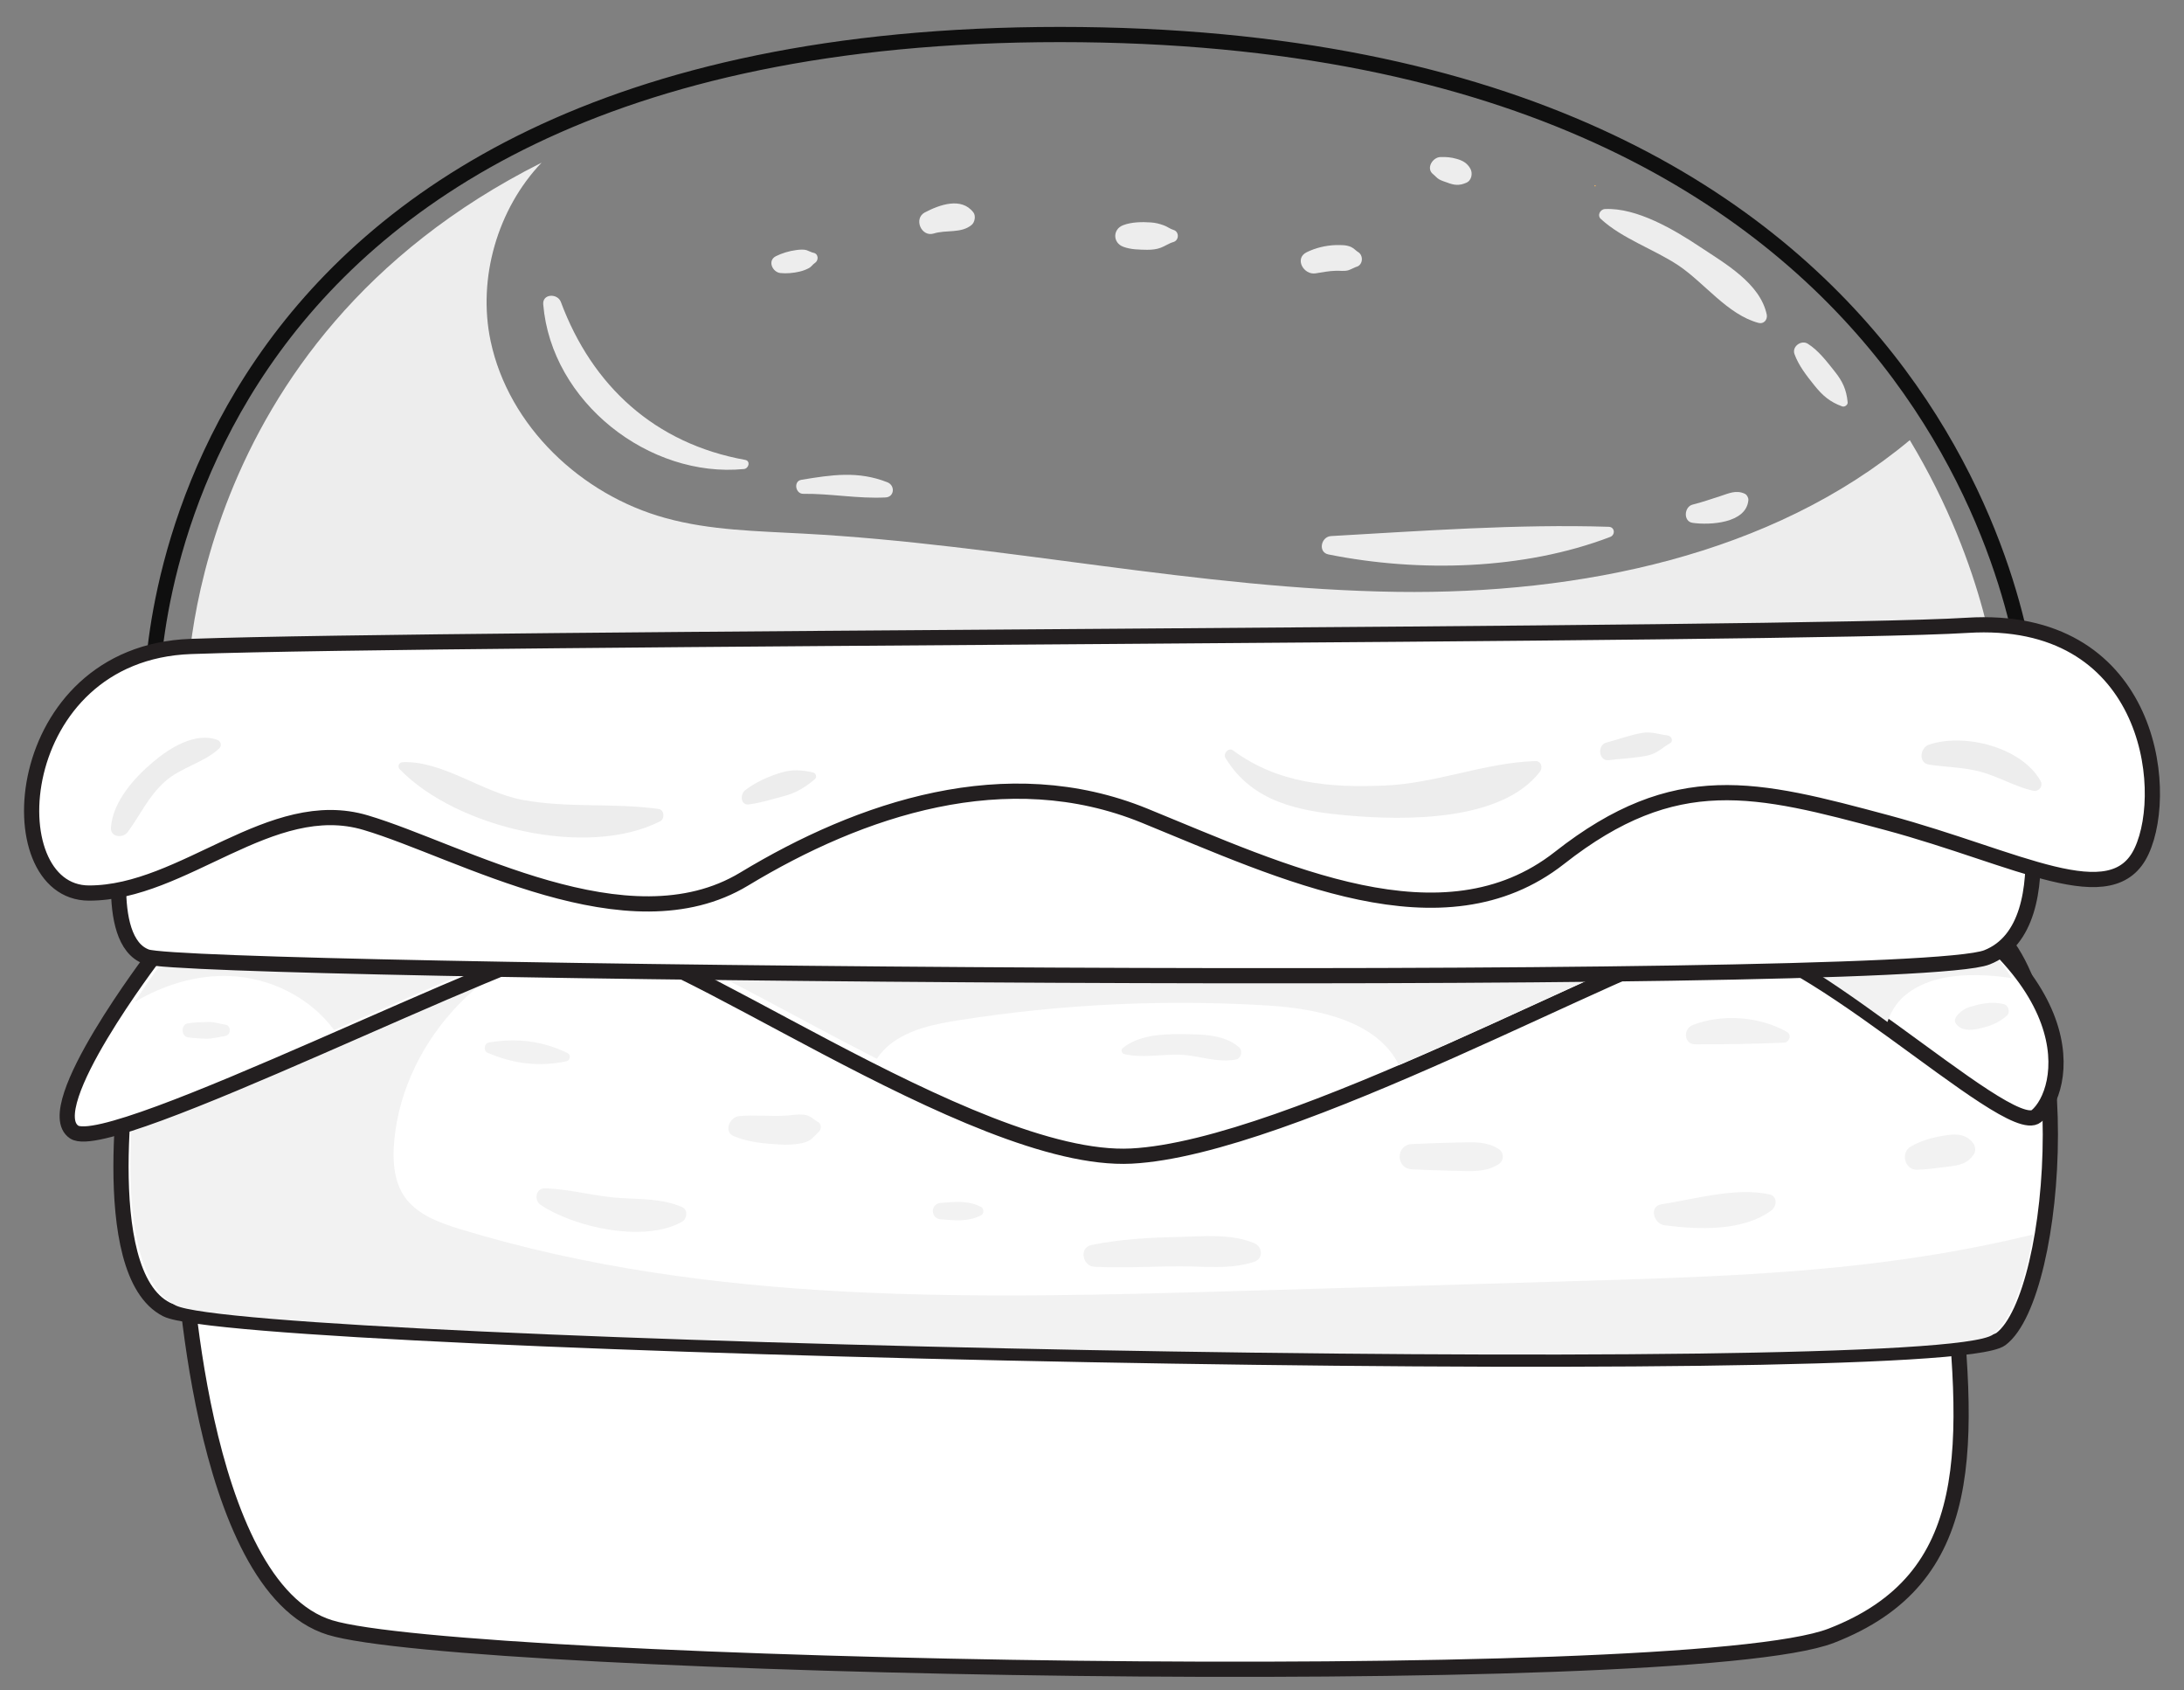 <?xml version="1.0" encoding="utf-8"?>
<!-- Generator: Adobe Illustrator 24.2.3, SVG Export Plug-In . SVG Version: 6.00 Build 0)  -->
<svg version="1.1" id="Layer_1" xmlns="http://www.w3.org/2000/svg" xmlns:xlink="http://www.w3.org/1999/xlink" x="0px" y="0px"
	 viewBox="0 0 143.69 111.18" style="enable-background:new 0 0 143.69 111.18;" xml:space="preserve">
<rect x="0" y="0" width="143.69" height="111.18" fill="#808080" stroke="none"/>
<style type="text/css">
	.st0{display:none;fill:#231F20;stroke:#FFFFFF;}
	.st1{fill:#EAEAEA;stroke:#231F20;}
	.st2{fill:#E5E5E5;}
	.st3{fill:#FFFFFF;stroke:#231F20;stroke-miterlimit:10;}
	.st4{fill:#EFEFEF;}
	.st5{fill:#F9F9F9;}
	.st6{fill:#C9C9C9;}
	.st7{fill:#2D0000;}
	.st8{fill:#FDAE49;stroke:#231F20;stroke-miterlimit:10;}
	.st9{fill:#BC701D;}
	.st10{fill:#FFEAAE;}
	.st11{fill:#A32A02;}
	.st12{fill:#F47E2F;stroke:#231F20;stroke-miterlimit:10;}
	.st13{fill:#F16130;}
	.st14{fill:#A8422A;stroke:#231F20;stroke-miterlimit:10;}
	.st15{fill:#963923;}
	.st16{fill:#FCBA2E;stroke:#231F20;stroke-miterlimit:10;}
	.st17{fill:#F79830;}
	.st18{fill:#DE1A22;stroke:#231F20;stroke-miterlimit:10;}
	.st19{fill:#BF151B;}
	.st20{fill:#F47E2F;stroke:#0F0F0F;stroke-miterlimit:10;}
	.st21{fill:#FDC160;}
	.st22{fill:#FBB65E;}
	.st23{fill:#C9CF2C;stroke:#231F20;stroke-miterlimit:10;}
	.st24{fill:#B1B826;}
	.st25{fill:#A8422A;}
	.st26{fill:#F2F2F2;}
	.st27{fill:none;stroke:#0F0F0F;stroke-miterlimit:10;}
	.st28{fill:#EDEDED;}
</style>
<rect x="-425.08" y="100.82" class="st0" width="628" height="780"/>
<g>
	<path class="st3" d="M12.03,81.85c0,0,0.97,22.52,9.68,25.2c8.72,2.68,89.09,4.29,98.77,0.54c9.68-3.75,9.2-12.33,7.75-25.2
		L12.03,81.85z"/>
	<path class="st3" d="M8.56,69.17c0,0-2.4,14.54,2.4,16.96c4.81,2.42,116.85,4.85,120.69,1.94c3.85-2.91,5.29-23.74-1.44-27.62
		C123.49,56.58,12.89,52.7,8.56,69.17z"/>
	<path class="st26" d="M126.69,82.61c-7.58,1.2-15.28,1.42-22.95,1.65c-7.37,0.22-14.75,0.44-22.12,0.65
		c-17.24,0.51-34.84,0.97-51.33-4.06c-1.38-0.42-2.84-0.95-3.67-2.13c-0.73-1.06-0.8-2.44-0.68-3.72
		c0.64-6.79,6.46-12.74,13.24-13.53l-5.39-1.93C20.23,61.38,10.4,64.4,9.17,69.06c0,0-2.38,14.4,2.38,16.8
		c4.76,2.4,115.76,4.8,119.57,1.92c1.16-0.88,2.09-3.4,2.65-6.58C131.44,81.76,129.07,82.24,126.69,82.61z"/>
	<path class="st3" d="M10.17,62.84c0,0-7.67,10.04-5.29,11.62c2.38,1.58,29.06-12.13,33.82-12.66c4.76-0.53,25.25,14.77,35.73,14.24
		c10.48-0.53,32.87-13.19,38.11-14.24c5.24-1.05,19.53,13.19,21.44,11.61c1.91-1.58,3.81-9.5-10.96-16.88
		C108.26,49.15,17.85,52.27,10.17,62.84z"/>
	<path class="st26" d="M11.33,62.38c0,0-1.2,1.57-2.46,3.52c1.9-1.12,4.05-1.79,6.25-1.7c2.66,0.1,5.3,1.42,6.86,3.55
		c5.25-2.29,10.55-4.66,13.69-5.74c0.21-0.65,0.27-1.31,0.03-1.96c-0.37-1-1.34-1.64-2.28-2.15c-1.25-0.67-2.55-1.22-3.89-1.67
		C20.05,57.79,13.16,59.86,11.33,62.38z"/>
	<path class="st26" d="M113.14,55.88c-0.47-0.76-1.09-1.41-1.78-1.99c-15.68-2.02-42.97-1.8-65.01,0.33
		c-1.13,1.71-2.17,3.48-2.99,5.35c-0.34,0.78-0.64,1.59-0.9,2.41c3.46,1.21,9.21,4.59,15.23,7.66c0.24-0.36,0.54-0.69,0.88-0.96
		c1.28-1,2.95-1.33,4.55-1.58c6.72-1.06,13.55-1.38,20.34-0.96c3.29,0.21,7.17,1.03,8.58,3.92c8.55-3.65,16.94-7.94,19.86-8.53
		c0.56-0.11,1.24-0.04,1.98,0.17C114.39,59.73,114.22,57.63,113.14,55.88z"/>
	<path class="st26" d="M122.39,56.4c-1.51-0.76-3.87-1.39-6.88-1.92c-0.44,0.84-0.81,1.73-1.15,2.6c-0.53,1.34-1.04,2.77-1.37,4.21
		c2.6-0.14,7.12,2.98,11.19,5.93c0.21-0.65,0.59-1.26,1.11-1.71c1.3-1.12,3.13-1.4,4.85-1.37c0.74,0.01,1.48,0.08,2.22,0.2
		C130.79,61.86,127.79,59.09,122.39,56.4z"/>
	<path class="st3" d="M8.17,54.44c0,0-1.48,7.43,1.47,8.49c2.95,1.06,115.67,2.16,121.08,0.04c5.41-2.12,1.97-13.79,1.97-13.79
		S15.56,42.77,8.17,54.44z"/>
	<path class="st27" d="M10.01,45.45c0,0-0.49-43.18,59.73-43.18s63.68,42.64,63.68,42.64L10.01,45.45z"/>
	<path class="st28" d="M125.65,28.95c-9.09,7.58-21.74,10.14-33.71,9.98c-13.09-0.18-25.99-3.13-39.05-3.83
		c-3.06-0.17-6.17-0.21-9.12-1.03c-5.53-1.52-10.3-6.03-11.49-11.63c-0.88-4.15,0.47-8.72,3.35-11.74
		C12.06,22.54,12.32,45.45,12.32,45.45l119.09-0.53C131.41,44.93,130.8,37.5,125.65,28.95z"/>
	<path class="st28" d="M49.03,30.25c-5.94-1.07-10.07-4.86-12.13-10.39c-0.22-0.58-1.22-0.55-1.16,0.16
		c0.54,6.44,6.98,11.44,13.21,10.83C49.27,30.81,49.39,30.32,49.03,30.25z"/>
	<path class="st28" d="M58.38,31.72c-1.93-0.76-3.66-0.49-5.66-0.16c-0.53,0.09-0.39,0.93,0.13,0.92c1.81-0.02,3.58,0.33,5.4,0.24
		C58.85,32.7,58.91,31.93,58.38,31.72z"/>
	<path class="st28" d="M105.84,34.65c-6-0.19-12.26,0.27-18.27,0.61c-0.66,0.04-0.88,1.07-0.16,1.21
		c5.94,1.19,12.84,1.02,18.52-1.15C106.29,35.19,106.25,34.66,105.84,34.65z"/>
	<path class="st28" d="M114.78,32.47c-0.57-0.26-1.06-0.01-1.62,0.17c-0.6,0.19-1.19,0.4-1.8,0.55c-0.56,0.14-0.63,1.11,0,1.2
		c1.12,0.16,3.54,0.04,3.67-1.5C115.04,32.74,114.93,32.53,114.78,32.47z"/>
	<path class="st28" d="M64.04,13.97c-0.79-1.03-2.23-0.5-3.19,0c-0.76,0.4-0.24,1.64,0.58,1.39c0.82-0.26,1.81,0.01,2.5-0.57
		C64.14,14.61,64.21,14.19,64.04,13.97z"/>
	<path class="st28" d="M53.53,16.63c-0.15-0.03-0.3-0.12-0.45-0.17c-0.22-0.07-0.48-0.04-0.71-0.01c-0.45,0.06-0.92,0.2-1.32,0.4
		c-0.58,0.29-0.23,1.06,0.3,1.11c0.39,0.04,0.85,0,1.23-0.09c0.23-0.05,0.44-0.13,0.65-0.24c0.15-0.08,0.24-0.24,0.38-0.33
		C53.87,17.14,53.86,16.7,53.53,16.63z"/>
	<path class="st28" d="M77.2,15.12c-0.21-0.06-0.41-0.22-0.61-0.29c-0.3-0.11-0.56-0.18-0.88-0.2c-0.58-0.04-1.26-0.03-1.81,0.18
		c-0.7,0.26-0.7,1.16,0,1.42c0.5,0.19,1.05,0.19,1.58,0.2c0.31,0,0.62-0.03,0.9-0.14c0.27-0.1,0.55-0.3,0.82-0.37
		C77.59,15.8,77.59,15.23,77.2,15.12z"/>
	<path class="st28" d="M89.34,16.57c-0.08-0.04-0.28-0.25-0.44-0.32c-0.32-0.15-0.67-0.13-1.01-0.13c-0.66,0.02-1.33,0.18-1.92,0.47
		c-0.83,0.41-0.2,1.51,0.58,1.39c0.45-0.07,0.88-0.16,1.34-0.17c0.26-0.01,0.56,0.04,0.81-0.03c0.14-0.04,0.47-0.21,0.51-0.22
		C89.68,17.46,89.73,16.79,89.34,16.57z"/>
	<path class="st28" d="M96.73,11.08c-0.21-0.36-0.5-0.52-0.89-0.63c-0.38-0.11-0.68-0.13-1.08-0.12c-0.51,0.02-0.96,0.75-0.47,1.13
		c0.14,0.11,0.24,0.25,0.4,0.34c0.16,0.09,0.36,0.15,0.53,0.21c0.46,0.18,0.8,0.21,1.25,0.01C96.83,11.87,96.91,11.38,96.73,11.08z"
		/>
	<path class="st22" d="M104.94,12.18c-0.05,0-0.05,0.08,0,0.08C105,12.26,105,12.18,104.94,12.18z"/>
	<path class="st28" d="M111.85,16.24c-1.68-1.12-4.16-2.59-6.25-2.49c-0.32,0.01-0.54,0.42-0.27,0.66c1.41,1.29,3.46,1.97,5.07,3.03
		c1.73,1.15,3.26,3.26,5.3,3.8c0.34,0.09,0.6-0.21,0.54-0.54C115.81,18.64,113.49,17.33,111.85,16.24z"/>
	<path class="st28" d="M120.7,24.42c-0.52-0.65-1.05-1.36-1.76-1.81c-0.43-0.27-1.05,0.18-0.88,0.67c0.28,0.78,0.81,1.44,1.32,2.08
		c0.54,0.67,1.02,1.08,1.82,1.37c0.16,0.06,0.39-0.1,0.36-0.28C121.48,25.63,121.23,25.08,120.7,24.42z"/>
	<path class="st28" d="M134.05,47.16c2.21,0.13,4.59,0.34,6.36,1.58c-1.13-4.07-4.48-7.96-11.57-7.51
		c-10.9,0.69-98.1,0.76-115.32,1.37C3.18,42.97,1.16,54.95,4.94,57.94c0.25-3.41,1.85-6.73,4.5-8.9c4.8-3.93,11.76-3.76,17.82-2.42
		c6.06,1.34,12.05,3.66,18.25,3.34c5.24-0.27,10.19-2.41,15.31-3.55c6.42-1.44,13.18-1.3,19.54,0.4c3.75,1,7.42,2.55,11.3,2.62
		c4.57,0.09,8.91-1.87,13.39-2.75c4.8-0.95,9.75-0.66,14.63-0.37C124.47,46.59,129.26,46.87,134.05,47.16z"/>
	<path class="st3" d="M12.56,42.52C0.6,42.95-0.37,58.74,5.86,58.74s11.97-6.49,18.2-4.63c6.23,1.85,17.24,8.34,24.9,3.71
		c7.66-4.63,17.24-7.88,26.34-4.17c9.1,3.71,19.63,8.8,27.3,2.78c7.66-6.02,12.93-4.63,21.55-2.32c8.62,2.32,14.85,6.02,16.76,1.85
		c1.92-4.17,0.45-15.58-11.49-14.83C118.37,41.83,30.01,41.9,12.56,42.52z"/>
	<path class="st28" d="M14.29,48.66c-1.46-0.52-3.13,0.54-4.21,1.45c-1.25,1.05-2.66,2.62-2.78,4.32c-0.05,0.65,0.79,0.72,1.1,0.3
		c0.85-1.15,1.35-2.34,2.46-3.33c1.07-0.95,2.56-1.22,3.58-2.19C14.62,49.02,14.51,48.74,14.29,48.66z"/>
	<path class="st28" d="M43.34,53.21c-3-0.42-5.97-0.04-8.97-0.6c-2.66-0.5-5.23-2.58-7.88-2.48c-0.24,0.01-0.36,0.29-0.19,0.47
		c3.71,3.84,12.34,5.88,17.15,3.41C43.75,53.85,43.71,53.27,43.34,53.21z"/>
	<path class="st28" d="M53.49,50.81c-0.73-0.17-1.36-0.21-2.08,0c-0.83,0.25-1.71,0.64-2.39,1.17c-0.33,0.26-0.31,1,0.25,0.93
		c0.77-0.1,1.5-0.33,2.25-0.53c0.84-0.22,1.43-0.57,2.09-1.13C53.77,51.12,53.68,50.85,53.49,50.81z"/>
	<path class="st28" d="M101.01,50.06c-3.32,0.1-6.51,1.47-9.93,1.61c-3.57,0.15-6.99-0.12-9.95-2.31c-0.3-0.22-0.68,0.2-0.5,0.5
		c1.78,2.92,4.86,3.5,8.07,3.78c3.74,0.33,10.07,0.4,12.6-2.86C101.52,50.51,101.42,50.05,101.01,50.06z"/>
	<path class="st28" d="M109.71,48.37c-0.6-0.07-1.06-0.27-1.69-0.16c-0.8,0.14-1.55,0.43-2.33,0.63c-0.63,0.16-0.51,1.25,0.16,1.16
		c0.66-0.09,1.32-0.11,1.98-0.21c0.36-0.05,0.73-0.1,1.06-0.27c0.35-0.17,0.62-0.43,0.96-0.62
		C110.13,48.76,109.98,48.4,109.71,48.37z"/>
	<path class="st28" d="M134.25,51.36c-1.24-2.21-5-3.17-7.34-2.38c-0.58,0.19-0.72,1.2,0,1.31c1.11,0.17,2.22,0.17,3.32,0.45
		c1.22,0.32,2.29,0.98,3.52,1.27C134.13,52.1,134.45,51.71,134.25,51.36z"/>
	<path class="st26" d="M81.52,68.88c-1.03-0.89-2.61-0.85-3.91-0.86c-1.25-0.01-2.75,0.1-3.75,0.92c-0.14,0.11-0.06,0.35,0.1,0.39
		c1.16,0.28,2.45,0.01,3.65,0.04c1.24,0.04,2.48,0.56,3.7,0.32C81.66,69.62,81.79,69.11,81.52,68.88z"/>
	<path class="st26" d="M14.84,67.4c-0.39-0.06-0.73-0.19-1.14-0.18c-0.45,0.01-0.89,0.02-1.34,0.09c-0.46,0.07-0.46,0.85,0,0.92
		c0.39,0.06,0.77,0.07,1.16,0.09c0.47,0.01,0.85-0.11,1.31-0.18C15.21,68.07,15.21,67.45,14.84,67.4z"/>
	<path class="st26" d="M131.82,66.04c-0.83-0.19-1.5-0.02-2.3,0.21c-0.28,0.08-1.12,0.65-0.85,1.06c0.33,0.49,0.96,0.47,1.48,0.36
		c0.73-0.16,1.31-0.36,1.88-0.86C132.29,66.59,132.15,66.12,131.82,66.04z"/>
	<path class="st26" d="M44.89,79.4c-1.32-0.57-2.66-0.51-4.08-0.6c-1.66-0.1-3.29-0.59-4.95-0.64c-0.61-0.02-0.75,0.78-0.29,1.09
		c2.24,1.5,6.86,2.51,9.32,1.1C45.21,80.16,45.27,79.57,44.89,79.4z"/>
	<path class="st26" d="M53.81,73.79c-0.25-0.13-0.44-0.36-0.72-0.43c-0.43-0.12-0.95-0.01-1.39,0.02c-1.02,0.06-2.05-0.06-3.06,0.03
		c-0.62,0.05-1.07,1.02-0.36,1.32c0.95,0.4,2,0.49,3.03,0.55c0.45,0.03,0.95,0.01,1.4-0.08c0.63-0.12,0.74-0.35,1.17-0.77
		C54.07,74.25,54.04,73.91,53.81,73.79z"/>
	<path class="st26" d="M37.35,69.27c-1.66-0.81-3.37-1.01-5.19-0.7c-0.3,0.05-0.37,0.54-0.09,0.67c1.69,0.73,3.41,0.95,5.21,0.56
		C37.52,69.75,37.57,69.38,37.35,69.27z"/>
	<path class="st26" d="M82.5,81.76c-1.55-0.63-3.29-0.44-4.94-0.4c-1.92,0.04-3.86,0.14-5.75,0.53c-0.84,0.17-0.59,1.39,0.19,1.43
		c1.85,0.09,3.71-0.02,5.56-0.03c1.65-0.01,3.36,0.23,4.94-0.29C83.14,82.79,83.08,82,82.5,81.76z"/>
	<path class="st26" d="M64.54,79.38c-0.87-0.44-1.7-0.33-2.64-0.26c-0.7,0.05-0.7,1.03,0,1.08c0.94,0.07,1.77,0.18,2.64-0.26
		C64.75,79.84,64.75,79.49,64.54,79.38z"/>
	<path class="st26" d="M98.58,75.56c-0.75-0.46-1.52-0.44-2.37-0.42c-1.11,0.02-2.21,0.06-3.32,0.11c-1.07,0.05-1.07,1.61,0,1.66
		c0.97,0.05,1.93,0.08,2.9,0.1c0.98,0.02,1.93,0.11,2.79-0.42C98.97,76.35,98.97,75.79,98.58,75.56z"/>
	<path class="st26" d="M116.42,78.56c-2.25-0.48-4.85,0.3-7.1,0.65c-0.86,0.13-0.52,1.29,0.19,1.38c2.22,0.29,5.17,0.42,7.05-0.99
		C116.91,79.33,116.95,78.68,116.42,78.56z"/>
	<path class="st26" d="M117.56,67.87c-1.8-1.02-4.26-1.2-6.19-0.45c-0.65,0.25-0.6,1.27,0.17,1.27c1.93,0.01,3.9-0.03,5.83-0.11
		C117.74,68.56,117.9,68.06,117.56,67.87z"/>
	<path class="st26" d="M129.75,75.1c-0.52-0.57-1.19-0.52-1.89-0.4c-0.78,0.13-1.45,0.32-2.14,0.71c-0.7,0.4-0.41,1.55,0.41,1.53
		c0.68-0.02,1.32-0.12,2-0.2c0.73-0.09,1.28-0.16,1.72-0.8C130.04,75.68,129.95,75.32,129.75,75.1z"/>
	<path class="st26" d="M21.31,74.88c-0.41-0.33-0.88-0.48-1.41-0.49c-0.64-0.02-1.35-0.11-1.96,0.12c-0.49,0.18-0.56,0.76-0.14,1.06
		c0.54,0.4,1.22,0.4,1.87,0.45c0.61,0.04,1.22-0.13,1.64-0.58C21.44,75.29,21.48,75.02,21.31,74.88z"/>
	<path class="st26" d="M17.07,82.06c-0.87-0.72-2.37-0.5-3.36-0.21c-0.51,0.15-0.51,0.88,0,1.03c1,0.29,2.5,0.51,3.36-0.21
		C17.24,82.52,17.24,82.2,17.07,82.06z"/>
</g>
</svg>
